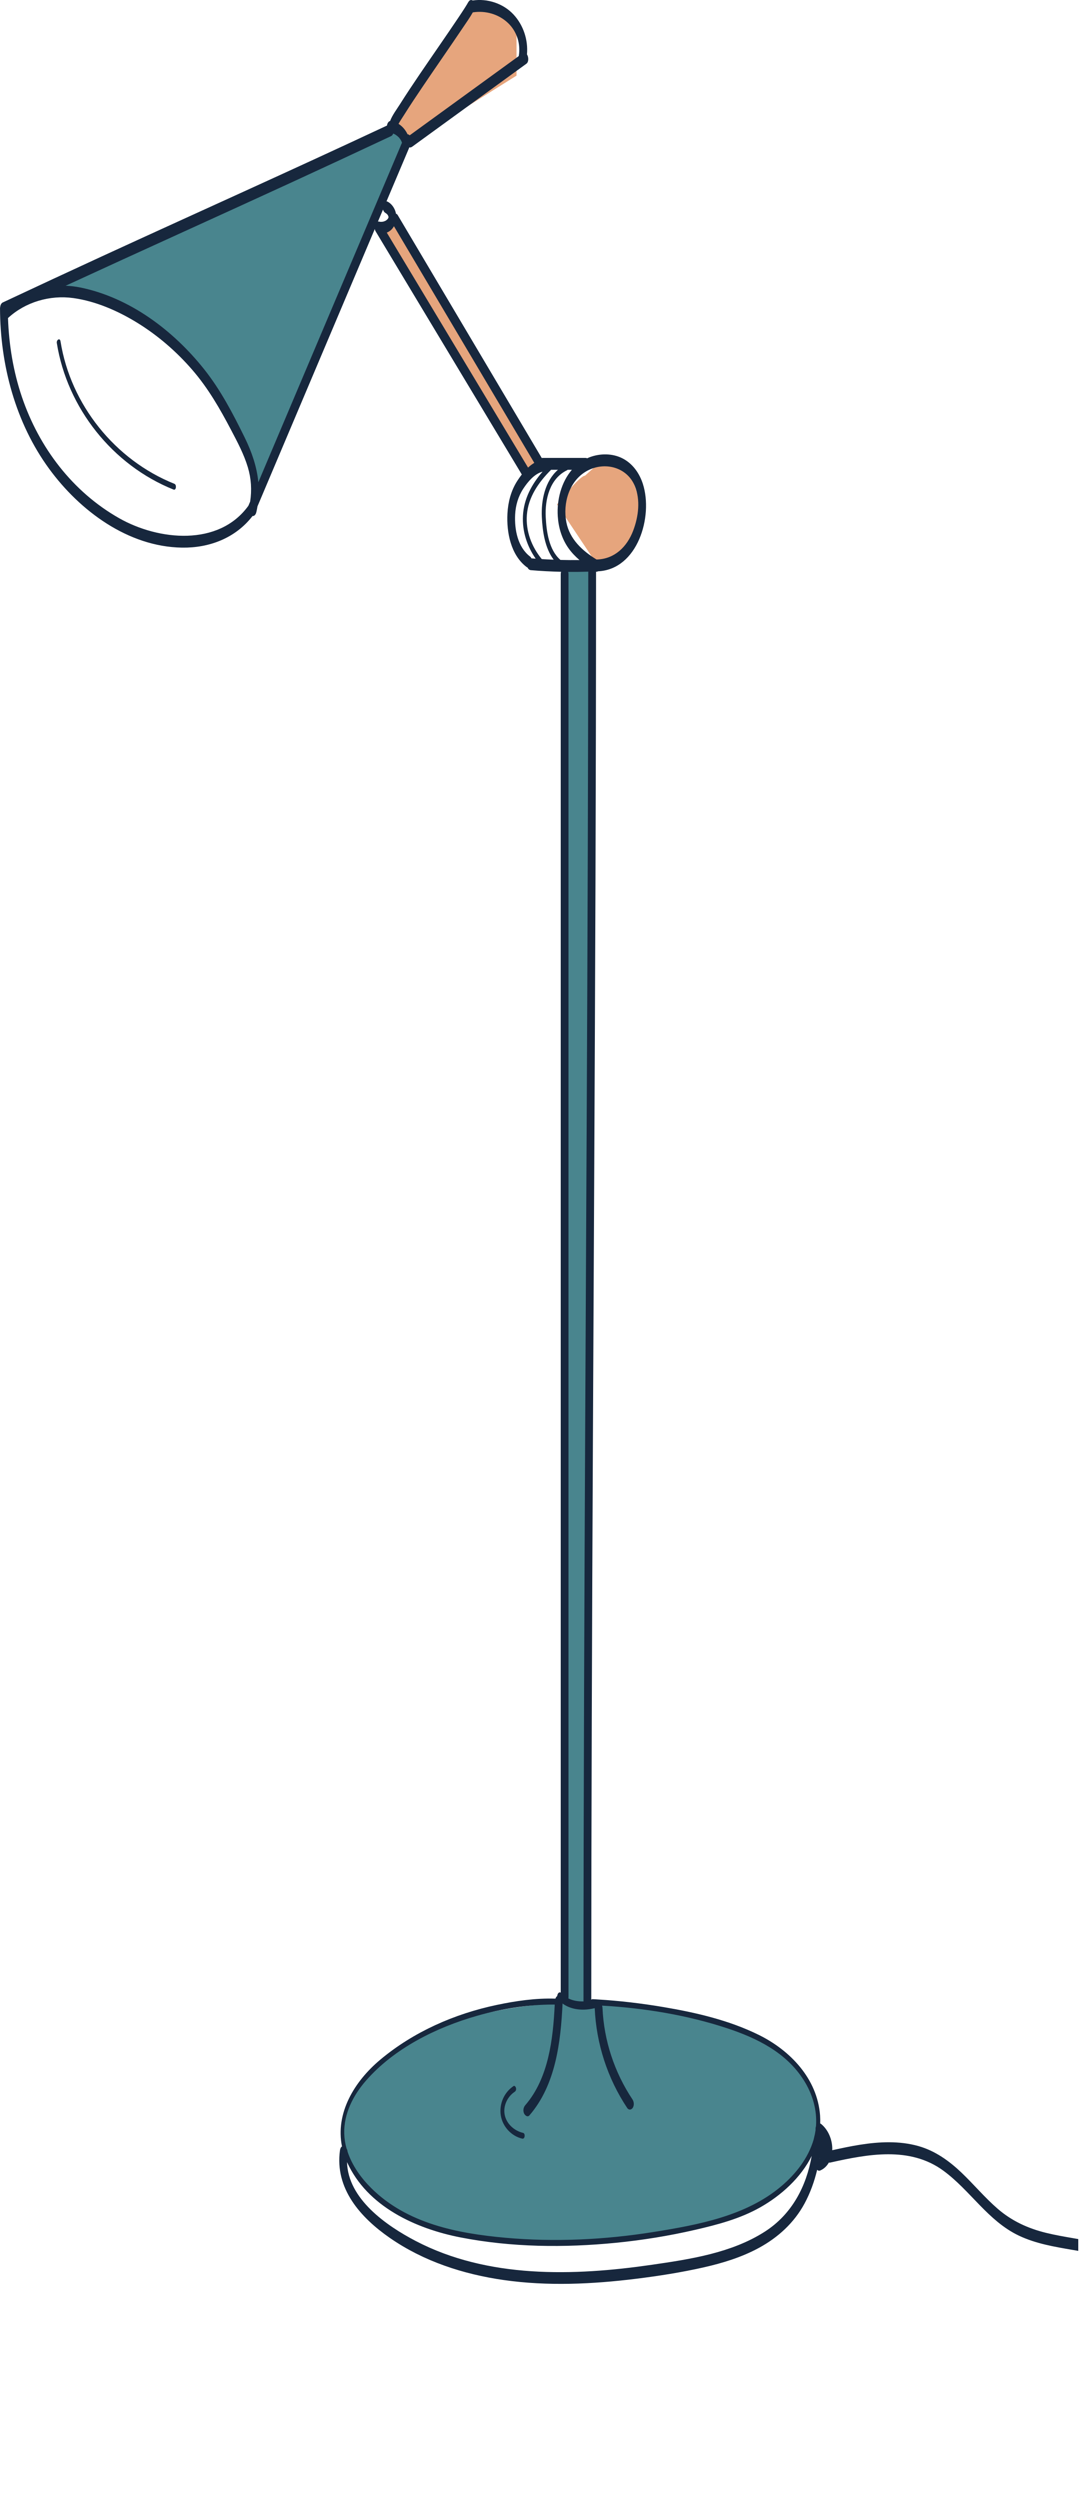 <?xml version="1.0" encoding="UTF-8" standalone="no"?><!DOCTYPE svg PUBLIC "-//W3C//DTD SVG 1.1//EN" "http://www.w3.org/Graphics/SVG/1.1/DTD/svg11.dtd"><svg width="100%" height="100%" viewBox="0 0 131 303" version="1.1" xmlns="http://www.w3.org/2000/svg" xmlns:xlink="http://www.w3.org/1999/xlink" xml:space="preserve" xmlns:serif="http://www.serif.com/" style="fill-rule:evenodd;clip-rule:evenodd;stroke-linejoin:round;stroke-miterlimit:2;"><g><clipPath id="_clip1"><rect x="0" y="-0.211" width="130.791" height="303.551" clip-rule="nonzero"/></clipPath><g clip-path="url(#_clip1)"><path d="M57.028,0.861l-9.644,14.599l2.009,2.01l13.26,-8.305l0,-6.161l-2.411,-2.143l-3.214,0Z" style="fill:#e6a57d;fill-rule:nonzero;"/><path d="M70.957,57.65c-0.666,0 -3.393,3.483 -3.393,3.483l4.465,6.696l3.75,0l2.143,-6.161l-1.875,-5.625l-3.304,0l-1.786,1.607Z" style="fill:#e6a57d;fill-rule:nonzero;"/><path d="M68.278,242.751l0,-173.85l3.75,0l-0.696,173.958c0,0 15.108,-0.537 23.52,6.054c4.929,3.75 5.949,10.624 0.987,15.536c-4.908,4.859 -16.421,7.336 -27.025,7.34c-4.355,0.002 -10.895,-0.089 -15.911,-1.714c-8.189,-2.653 -13.816,-8.221 -10.394,-15.43c5.518,-11.626 25.769,-11.894 25.769,-11.894" style="fill:#49858e;fill-rule:nonzero;"/><path d="M46.045,27.916l1.875,-1.339l17.68,29.733l-1.742,1.341l-17.813,-29.735Z" style="fill:#e6a57d;fill-rule:nonzero;"/><path d="M46.58,16.13l-41.118,19.153c0,0 10.313,-0.402 17.947,8.438c7.634,8.84 7.634,16.474 7.634,16.474l18.35,-42.726l-1.741,-2.009l-1.072,0.67Z" style="fill:#49858e;fill-rule:nonzero;"/><path d="M47.124,26.298c0,-0.004 -0.001,-0.007 -0.002,-0.011c-0.001,-0.008 -0.002,-0.016 -0.004,-0.023c-0.001,-0.009 -0.003,-0.017 -0.006,-0.026c0.001,0.009 0.005,0.032 0.012,0.065l0,-0.005" style="fill:#17273d;fill-rule:nonzero;"/><path d="M199.751,289.814l0,-0.005c0.002,0 0.004,0 0.005,0c-0.001,0.002 -0.003,0.003 -0.005,0.005m-3.055,-3.095c-1.686,0.509 -3.528,0.203 -4.959,-0.824c-0.241,-0.172 -0.094,-0.853 0.222,-0.625c1.312,0.939 3.049,1.225 4.595,0.758c0.338,-0.102 0.427,0.604 0.142,0.691m-97.296,-25.149c0.002,-0.016 0.006,-0.032 0.009,-0.048c0.003,0.013 0.006,0.024 0.009,0.037c-0.006,0.004 -0.012,0.007 -0.018,0.011m-0.425,-3.888c-0.001,0.003 -0.003,0.006 -0.004,0.009c-0.044,0.135 -0.059,0.297 -0.045,0.455c-0.042,0.314 -0.105,0.628 -0.187,0.94c-0.007,0.023 -0.011,0.046 -0.016,0.069c-0.013,0.048 -0.019,0.096 -0.033,0.144c-0.658,2.25 -2.156,4.158 -3.926,5.655c-4.263,3.606 -10.112,4.682 -15.472,5.54c-5.926,0.947 -11.989,1.238 -17.971,0.703c-5.857,-0.525 -11.951,-1.722 -16.282,-6.009c-1.254,-1.242 -2.326,-2.745 -2.88,-4.422c-0.011,-0.147 -0.058,-0.279 -0.126,-0.387c-0.161,-0.582 -0.261,-1.184 -0.278,-1.802c-0.066,-2.414 1.089,-4.653 2.645,-6.432c3.421,-3.913 8.528,-6.442 13.46,-7.848c2.975,-0.848 6.11,-1.364 9.209,-1.363c0.073,0 0.146,0.003 0.218,0.003c-0.203,4.186 -0.743,8.92 -3.578,12.198c-0.23,0.266 -0.285,0.663 -0.146,0.987c0.099,0.231 0.42,0.512 0.653,0.243c3.186,-3.683 3.798,-8.862 4.02,-13.556c1.092,0.802 2.583,0.893 3.9,0.56c0.191,4.314 1.548,8.507 3.942,12.102c0.182,0.273 0.494,0.237 0.668,-0.016c0.193,-0.283 0.159,-0.74 -0.026,-1.017c-2.196,-3.298 -3.466,-7.139 -3.641,-11.099c-0.004,-0.081 -0.02,-0.18 -0.049,-0.276c5.097,0.291 10.299,1.141 15.127,2.73c3.667,1.208 7.209,2.949 9.337,6.308c1.069,1.687 1.632,3.627 1.481,5.581m-6.196,12.767c-4.041,2.593 -9.06,3.346 -13.722,4.023c-9.48,1.375 -19.893,1.669 -28.623,-2.88c-3.594,-1.873 -8.238,-5.115 -8.339,-9.563c2.423,5.376 8.335,8.075 13.802,9.135c6.16,1.195 12.558,1.258 18.788,0.645c3.24,-0.32 6.46,-0.842 9.632,-1.572c2.732,-0.63 5.454,-1.343 7.91,-2.734c2.532,-1.434 4.919,-3.59 6.229,-6.221c-0.653,3.693 -2.392,7.057 -5.677,9.167m-24.801,-202.59c-1.403,-1.212 -1.697,-3.459 -1.783,-5.196c-0.106,-2.14 0.481,-4.663 2.588,-5.675c0.024,-0.012 0.043,-0.033 0.062,-0.053l0.522,0c-1.293,1.499 -1.839,3.665 -1.713,5.625c0.088,1.389 0.495,2.74 1.303,3.882c0.383,0.54 0.839,1.007 1.332,1.433c-0.77,0.011 -1.54,0.003 -2.311,-0.016m-2.261,-0.101c-1.235,-1.492 -1.959,-3.39 -1.809,-5.35c0.167,-2.16 1.415,-3.948 2.9,-5.439c0.01,-0.01 0.014,-0.023 0.022,-0.034l0.848,0c-1.575,1.361 -2.055,3.714 -1.956,5.74c0.084,1.707 0.365,3.742 1.438,5.155c-0.481,-0.018 -0.962,-0.042 -1.443,-0.072m-1.255,-0.087c-0.038,-0.086 -0.088,-0.16 -0.156,-0.212c-1.519,-1.156 -1.911,-3.279 -1.822,-5.086c0.055,-1.121 0.372,-2.215 0.993,-3.156c0.545,-0.825 1.332,-1.782 2.322,-2.054c0.007,-0.002 0.011,-0.006 0.017,-0.007c-1.314,1.519 -2.282,3.29 -2.386,5.359c-0.095,1.875 0.494,3.679 1.546,5.192c-0.171,-0.013 -0.343,-0.021 -0.514,-0.036m-6.351,-20.873c-3.228,-5.365 -6.455,-10.729 -9.683,-16.093c-0.504,-0.837 -1.009,-1.676 -1.513,-2.514c0.253,-0.102 0.484,-0.259 0.663,-0.474c0.079,-0.093 0.145,-0.196 0.205,-0.301c1.937,3.264 3.875,6.528 5.811,9.792c3.185,5.365 6.369,10.731 9.554,16.096l1.658,2.793c-0.267,0.159 -0.519,0.352 -0.755,0.572c-1.98,-3.29 -3.959,-6.581 -5.94,-9.871m-11.347,-20.044c-0.095,0.05 -0.197,0.083 -0.301,0.111c-0.133,0.023 -0.268,0.027 -0.402,0.009c-0.017,-0.005 -0.034,-0.008 -0.051,-0.013c-0.01,-0.002 -0.019,-0.002 -0.028,-0.004c-0.001,0 -0.002,0 -0.003,-0.001c-0.048,-0.009 -0.094,-0.009 -0.137,-0.002l0.616,-1.454c0.05,0.175 0.147,0.332 0.318,0.422c0.004,0.002 0.007,0.004 0.01,0.005c0.017,0.016 0.06,0.042 0.066,0.047c0.042,0.032 0.078,0.067 0.117,0.103c0.016,0.023 0.034,0.045 0.051,0.068c0.012,0.018 0.024,0.037 0.036,0.055c0.016,0.036 0.039,0.092 0.053,0.123c0.001,0.006 0.002,0.01 0.004,0.015c-0.001,-0.003 -0.001,-0.007 -0.001,-0.008c0.001,0.003 0.002,0.006 0.003,0.008c0.003,0.012 0.006,0.027 0.007,0.049c0.002,0.008 0.003,0.017 0.005,0.026c-0.001,0.001 -0.001,0.002 -0.001,0.003l0,0c-0.001,-0.004 -0.001,-0.009 -0.002,-0.013l0,0.028c-0.002,0.014 -0.004,0.027 -0.007,0.04c-0.005,0.016 -0.011,0.032 -0.016,0.049c-0.025,0.041 -0.05,0.082 -0.077,0.122c-0.018,0.018 -0.034,0.037 -0.052,0.054c-0.043,0.042 -0.09,0.08 -0.137,0.116c-0.023,0.014 -0.047,0.029 -0.071,0.042m-4.143,5.034c-3.393,8.014 -6.785,16.027 -10.178,24.04c-0.369,0.872 -0.738,1.744 -1.107,2.615c-0.177,-1.865 -0.795,-3.669 -1.664,-5.433c-1.414,-2.874 -2.904,-5.737 -4.906,-8.253c-3.753,-4.716 -9.026,-8.691 -15.024,-9.914c-0.588,-0.119 -1.184,-0.189 -1.779,-0.212c9.12,-4.205 18.277,-8.328 27.402,-12.524c4.032,-1.853 8.055,-3.726 12.073,-5.609c0.122,-0.057 0.204,-0.172 0.255,-0.31c0.1,0.039 0.197,0.089 0.291,0.143c0.151,0.099 0.289,0.214 0.415,0.344c0.092,0.11 0.175,0.227 0.247,0.351c0.027,0.059 0.057,0.116 0.08,0.176c0.007,0.018 0.014,0.043 0.021,0.066c0.002,0.012 0.005,0.023 0.008,0.034c-2.044,4.829 -4.089,9.658 -6.134,14.486m-12.277,28.997c-0.072,0.17 -0.144,0.34 -0.216,0.51c-0.001,0.002 -0.003,0.003 -0.004,0.005c-3.597,4.97 -10.902,4.2 -15.657,1.511c-5.669,-3.207 -9.73,-8.577 -11.808,-14.699c-1.046,-3.082 -1.577,-6.317 -1.689,-9.565c2.104,-1.947 5.095,-2.815 7.926,-2.421c2.741,0.381 5.437,1.565 7.775,3.007c2.488,1.534 4.741,3.483 6.652,5.692c1.93,2.23 3.348,4.702 4.714,7.3c0.764,1.452 1.55,2.926 2.024,4.504c0.415,1.381 0.49,2.762 0.283,4.156m18.715,-46.926c0.704,-1.122 1.443,-2.223 2.184,-3.32c1.632,-2.418 3.305,-4.809 4.933,-7.228c0.397,-0.592 0.822,-1.184 1.173,-1.81c1.545,-0.241 3.15,0.213 4.288,1.304c1.069,1.025 1.541,2.549 1.284,3.995c-3.904,2.833 -7.807,5.666 -11.711,8.5c-0.506,0.368 -1.013,0.735 -1.52,1.104c-0.078,-0.08 -0.167,-0.129 -0.258,-0.133c-0.241,-0.512 -0.618,-0.962 -1.093,-1.26c0.213,-0.384 0.491,-0.788 0.72,-1.152m-0.304,3.442c-0.001,-0.006 -0.004,-0.014 -0.006,-0.024c0.002,0.009 0.005,0.017 0.006,0.024l0,0m-1.621,9.054c0,0.002 0,0.003 0,0.005c0,-0.002 0,-0.002 0,-0.005l0,0Zm23.643,216.201c-0.642,0.015 -1.289,-0.09 -1.841,-0.365c0.007,-0.047 0.02,-0.088 0.02,-0.142l0,-67.479l0,-67.014l0,-37.985c0,-0.1 -0.015,-0.184 -0.036,-0.261c0.813,0.008 1.628,-0.003 2.442,-0.029c-0.001,0.02 -0.008,0.035 -0.008,0.056c-0.001,22.566 -0.09,45.131 -0.197,67.697c-0.107,22.568 -0.234,45.136 -0.311,67.704c-0.044,12.598 -0.072,25.196 -0.072,37.794c0,0.009 0.003,0.015 0.003,0.024m0.396,-185.471c2.123,-1.183 4.872,-0.504 5.829,1.817c0.701,1.699 0.441,3.72 -0.197,5.4c-0.748,1.971 -2.263,3.462 -4.451,3.507c-1.709,-1.047 -3.254,-2.459 -3.656,-4.504c-0.452,-2.3 0.328,-5.022 2.475,-6.22m151.868,244.673c-3.805,-7.467 -12.053,-10.976 -19.834,-12.695c-0.58,-0.128 -1.161,-0.249 -1.743,-0.364c-0.21,-1.275 -1.012,-2.524 -1.978,-3.282c-0.763,-0.598 -1.605,-0.99 -2.49,-1.244c-0.04,-0.187 -0.1,-0.371 -0.185,-0.546c-0.273,-0.567 -0.713,-1.027 -1.317,-1.236c-0.546,-0.189 -1.137,-0.19 -1.705,-0.16c-0.608,0.033 -1.231,0.128 -1.635,0.629c-0.141,0.175 -0.245,0.375 -0.314,0.588c-1.168,0.151 -2.373,0.384 -3.187,1.311c-0.341,0.388 -0.559,0.846 -0.67,1.33c-2.057,-0.521 -4.088,-1.147 -6.043,-1.976c-2.214,-0.937 -4.227,-2.2 -6.279,-3.439c-1.968,-1.188 -4.017,-2.281 -6.304,-2.69c-2.084,-0.373 -4.203,-0.184 -6.268,0.221c-4.144,0.816 -8.219,2.561 -12.502,2.447c-2.19,-0.058 -4.221,-0.749 -6.041,-1.959c-1.787,-1.187 -3.346,-2.677 -5.064,-3.958c-1.773,-1.321 -3.682,-2.256 -5.83,-2.795c-2.228,-0.56 -4.523,-0.79 -6.753,-1.334c-2.193,-0.535 -4.157,-1.431 -5.873,-2.911c-1.573,-1.358 -2.905,-2.963 -4.406,-4.394c-1.501,-1.428 -3.202,-2.646 -5.217,-3.215c-2.314,-0.653 -4.754,-0.532 -7.105,-0.16c-1.126,0.178 -2.241,0.417 -3.354,0.663c0.003,-0.072 0.009,-0.145 0.008,-0.218c-0.02,-1.099 -0.485,-2.242 -1.341,-2.953c-0.041,-0.034 -0.084,-0.054 -0.125,-0.068c0.012,-0.325 0.009,-0.654 -0.016,-0.988c-0.331,-4.43 -3.597,-7.849 -7.403,-9.735c-3.609,-1.786 -7.63,-2.718 -11.581,-3.386c-2.658,-0.45 -5.348,-0.768 -8.041,-0.928c-0.014,-0.004 -0.029,0 -0.044,-0.003c-0.033,-0.002 -0.068,-0.005 -0.102,-0.007c-0.144,-0.008 -0.288,-0.017 -0.431,-0.023c-0.064,-0.002 -0.112,0.031 -0.15,0.078c0.002,-22.515 0.09,-45.031 0.197,-67.546c0.108,-22.568 0.234,-45.137 0.312,-67.705c0.043,-12.598 0.07,-25.195 0.071,-37.792c0,-0.012 -0.004,-0.02 -0.004,-0.03c0.084,0.025 0.161,0.006 0.229,-0.045c4.825,-0.216 6.724,-6.64 5.454,-10.592c-0.418,-1.299 -1.239,-2.467 -2.474,-3.097c-1.218,-0.622 -2.712,-0.615 -3.978,-0.14c-0.105,0.04 -0.204,0.089 -0.306,0.134c-0.054,-0.029 -0.114,-0.048 -0.182,-0.048l-5.206,0c-0.042,0 -0.08,0.007 -0.115,0.018c-1.911,-3.22 -3.823,-6.441 -5.735,-9.661c-3.183,-5.366 -6.368,-10.73 -9.552,-16.096c-0.729,-1.228 -1.458,-2.457 -2.188,-3.685c-0.057,-0.097 -0.131,-0.15 -0.212,-0.174c-0.035,-0.189 -0.091,-0.374 -0.175,-0.548c-0.192,-0.398 -0.467,-0.715 -0.861,-0.922c-0.035,-0.018 -0.075,-0.022 -0.115,-0.021c0.215,-0.509 0.431,-1.02 0.647,-1.529c0.708,-1.673 1.417,-3.346 2.125,-5.02c0.101,0.031 0.216,0.014 0.344,-0.078l12.136,-8.81c0.575,-0.417 1.149,-0.834 1.724,-1.251c0.294,-0.214 0.273,-0.81 0.064,-1.124c0.156,-1.751 -0.43,-3.545 -1.633,-4.838c-1.236,-1.331 -3.164,-1.968 -4.953,-1.696c-0.182,-0.117 -0.406,-0.079 -0.574,0.277c0.09,-0.192 -0.048,0.077 -0.088,0.143c-0.09,0.151 -0.181,0.298 -0.276,0.446c-0.254,0.402 -0.519,0.798 -0.784,1.193c-0.741,1.106 -1.495,2.202 -2.248,3.299c-1.646,2.4 -3.317,4.788 -4.874,7.247c-0.387,0.611 -0.91,1.298 -1.176,2.005c-0.063,0.009 -0.119,0.037 -0.165,0.087c-0.114,0.103 -0.187,0.287 -0.207,0.435c0,0.007 0.001,0.016 0,0.023c-11.469,5.373 -23.03,10.543 -34.537,15.833c-4.032,1.854 -8.055,3.726 -12.073,5.61c-0.144,0.067 -0.235,0.216 -0.28,0.391c-0.009,0.026 -0.012,0.058 -0.019,0.086c-0.002,0.015 -0.004,0.03 -0.006,0.045c-0.011,0.057 -0.025,0.111 -0.025,0.18c0.02,6.873 1.868,13.869 5.965,19.463c3.73,5.094 9.569,9.438 16.101,9.545c3.336,0.054 6.505,-1.167 8.563,-3.828c0.187,0.014 0.378,-0.121 0.465,-0.487c0.054,-0.232 0.099,-0.463 0.138,-0.693c2.038,-4.815 4.077,-9.629 6.115,-14.443c2.704,-6.387 5.408,-12.775 8.113,-19.162c0.001,0.01 0.005,0.019 0.007,0.029c0.006,0.023 0.01,0.046 0.018,0.069c0.008,0.024 0.008,0.051 0.018,0.075c0.021,0.042 0.045,0.087 0.072,0.131c0.003,0.004 0.004,0.009 0.006,0.013c2.028,3.369 4.056,6.74 6.083,10.11c3.228,5.364 6.456,10.727 9.683,16.092l1.943,3.229c-0.207,0.266 -0.395,0.538 -0.56,0.795c-0.755,1.181 -1.109,2.558 -1.182,3.947c-0.12,2.265 0.404,5.013 2.312,6.465c0.044,0.033 0.086,0.056 0.127,0.072c0.08,0.172 0.211,0.301 0.395,0.317c1.222,0.105 2.448,0.168 3.673,0.197c-0.026,0.085 -0.043,0.183 -0.043,0.296l0,171.896c-0.225,-0.127 -0.402,0.135 -0.428,0.418c-0.106,0.066 -0.175,0.182 -0.217,0.312c-2.368,-0.081 -4.802,0.273 -7.107,0.759c-5.139,1.083 -10.083,3.252 -14.13,6.633c-3.168,2.646 -5.467,6.486 -4.65,10.524c-0.114,0.061 -0.208,0.205 -0.244,0.463c-0.649,4.637 2.482,8.147 6.049,10.619c4.102,2.841 8.917,4.406 13.827,5.106c5.311,0.758 10.74,0.502 16.047,-0.155c2.748,-0.34 5.501,-0.772 8.202,-1.383c2.31,-0.523 4.602,-1.225 6.69,-2.36c2.325,-1.264 4.273,-3.04 5.538,-5.381c0.694,-1.286 1.188,-2.664 1.527,-4.081c0.098,0.097 0.225,0.148 0.378,0.081c0.467,-0.204 0.807,-0.551 1.044,-0.964c0.047,0.014 0.099,0.02 0.156,0.008c4.551,-1.017 9.645,-1.992 13.704,0.962c3.288,2.393 5.43,6.113 9.191,7.893c4.122,1.951 8.953,1.488 13.045,3.528c3.764,1.876 6.359,5.576 10.397,6.985c3.962,1.382 8.16,0.214 12.052,-0.827c4.202,-1.123 8.526,-2.187 12.725,-0.469c2.14,0.873 4.054,2.19 6.034,3.366c2.049,1.218 4.209,2.197 6.468,2.955c1.206,0.405 2.43,0.75 3.661,1.056c0.047,0.226 0.107,0.449 0.197,0.663c0.876,2.091 3.109,3.449 5.238,3.943c1.339,0.31 2.711,0.375 4.08,0.303c1.077,-0.057 2.34,-0.078 3.147,-0.901c0.414,-0.422 0.661,-0.904 0.786,-1.412c7.171,1.463 14.715,3.884 19.248,9.86c0.597,0.789 1.127,1.627 1.577,2.509c0.427,0.838 1.103,-0.145 0.797,-0.745" style="fill:#17273d;fill-rule:nonzero;"/><path d="M21.163,58.638c-7.208,-2.884 -12.602,-9.6 -13.822,-17.272c-0.075,-0.471 -0.51,-0.174 -0.451,0.202c1.251,7.868 6.763,14.806 14.164,17.766c0.319,0.128 0.392,-0.583 0.109,-0.696" style="fill:#17273d;fill-rule:nonzero;"/><path d="M63.453,258.487c-1.064,-0.245 -1.999,-1.077 -2.23,-2.167c-0.226,-1.072 0.314,-2.223 1.214,-2.82c0.146,-0.097 0.189,-0.279 0.155,-0.446c-0.023,-0.104 -0.15,-0.342 -0.297,-0.244c-1.158,0.768 -1.764,2.178 -1.551,3.551c0.209,1.348 1.269,2.516 2.601,2.822c0.343,0.08 0.399,-0.629 0.108,-0.696" style="fill:#17273d;fill-rule:nonzero;"/></g></g></svg>
